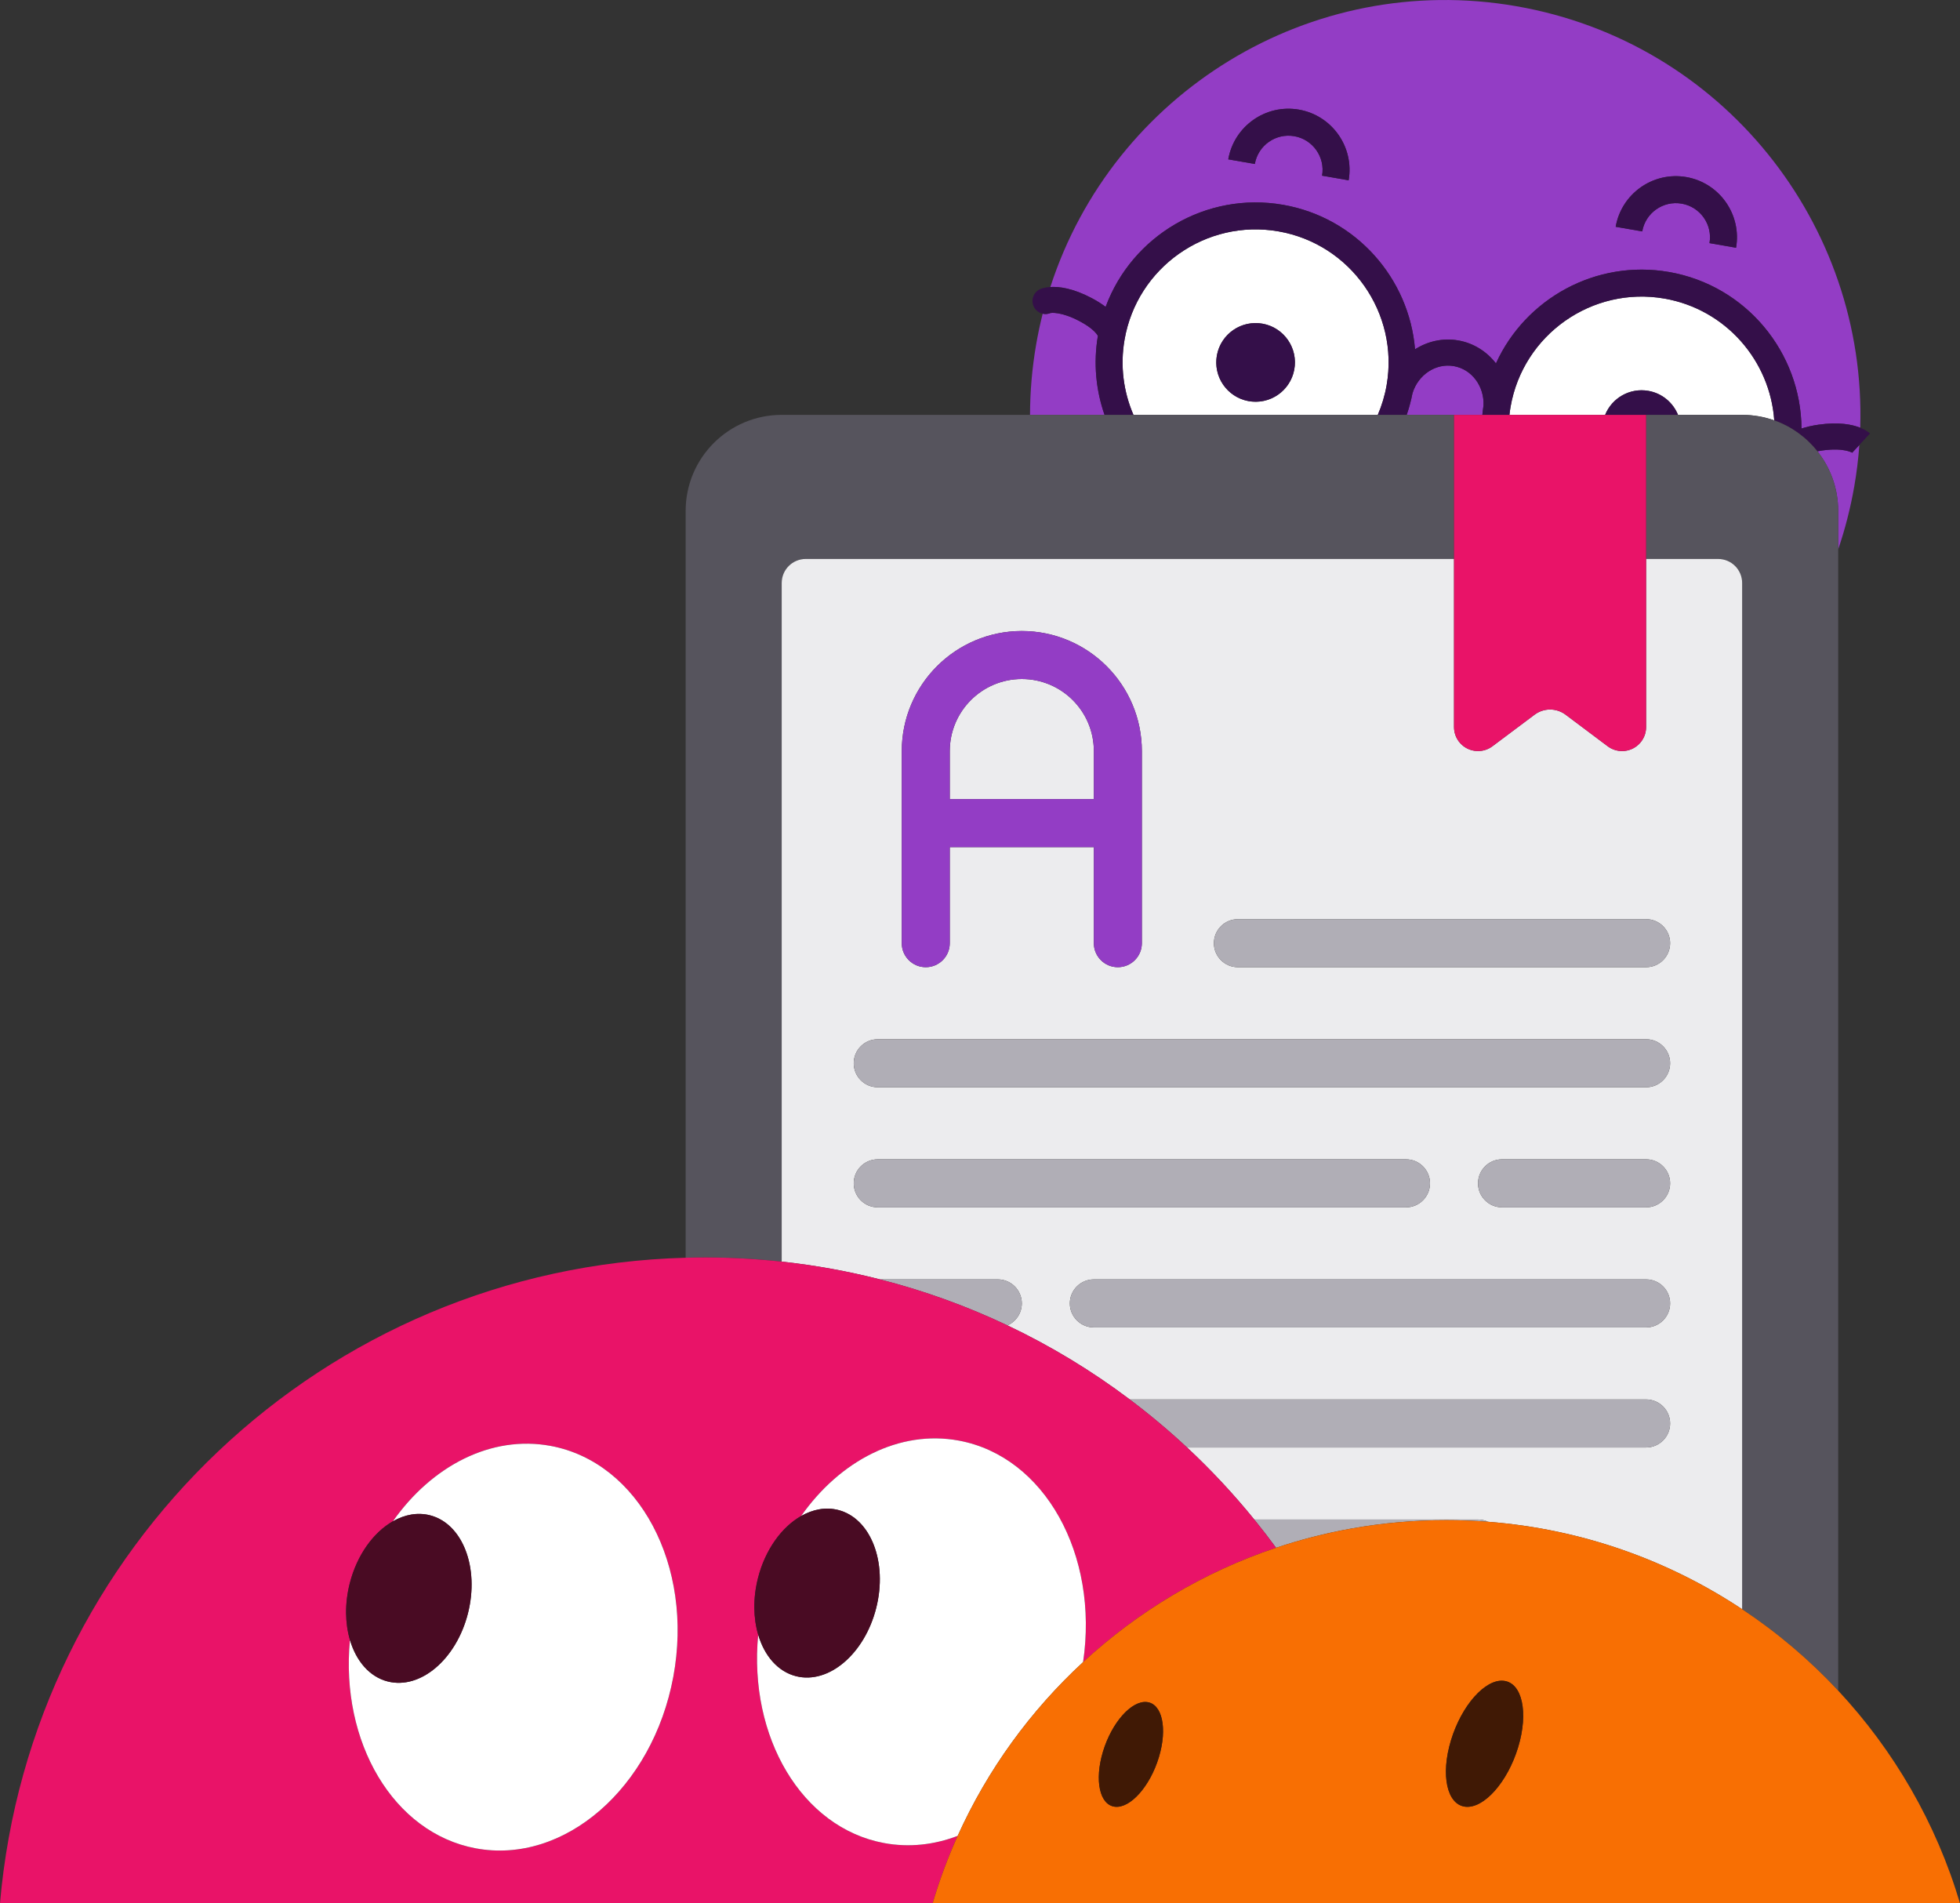 <?xml version="1.0" encoding="utf-8"?>
<!-- Generator: Adobe Illustrator 15.1.0, SVG Export Plug-In . SVG Version: 6.00 Build 0)  -->
<!DOCTYPE svg PUBLIC "-//W3C//DTD SVG 1.1//EN" "http://www.w3.org/Graphics/SVG/1.1/DTD/svg11.dtd">
<svg version="1.1" id="Warstwa_1" xmlns="http://www.w3.org/2000/svg" xmlns:xlink="http://www.w3.org/1999/xlink" x="0px" y="0px"
	 width="508.476px" height="493.714px" viewBox="0 0 508.476 493.714" enable-background="new 0 0 508.476 493.714"
	 xml:space="preserve">
<rect x="0" y="0" width="508.476" height="493.714" fill="#333333" stroke="none"/>
<g>
	<path fill="#933DC5" d="M283.269,77.354c1.411,0.748,2.574,1.502,3.561,2.245c6.808-18.405,26.012-29.959,46.022-26.476
		c18.991,3.306,32.731,19.111,34.243,37.487c3.256-2.075,7.197-3.005,11.217-2.305c4.021,0.7,7.416,2.907,9.779,5.96
		c7.633-16.784,25.907-27.017,44.898-23.711c20.057,3.491,34.244,20.925,34.369,40.603c1.24-0.404,2.687-0.748,4.391-0.993
		c5.297-0.761,8.754-0.05,10.846,0.787c1.646-52.742-35.7-100.026-89.191-109.338c-53.512-9.315-104.661,22.598-120.911,72.83
		C274.728,74.307,278.327,74.736,283.269,77.354z M437.482,45.933c8.61,1.498,14.395,9.722,12.896,18.332l-6.891-1.2
		c0.838-4.811-2.395-9.403-7.205-10.241c-4.81-0.837-9.404,2.394-10.242,7.204l-6.891-1.2
		C420.649,50.219,428.873,44.434,437.482,45.933z M336.976,28.437c8.609,1.498,14.395,9.723,12.896,18.332l-6.891-1.199
		c0.837-4.812-2.395-9.404-7.205-10.242c-4.811-0.837-9.404,2.394-10.241,7.205l-6.892-1.199
		C320.143,32.724,328.367,26.938,336.976,28.437z"/>
	<path fill="#933DC5" d="M384.861,105.194c0.232-4.967-3.003-9.408-7.708-10.227c-4.706-0.82-9.253,2.27-10.71,7.026
		c-0.379,1.932-0.882,3.81-1.51,5.621h12.277h7.353C384.638,106.811,384.737,106.004,384.861,105.194z"/>
	<path fill="#933DC5" d="M480.683,117.522c-0.021-0.017-2.159-1.503-7.973-0.666c-0.44,0.063-0.841,0.135-1.221,0.209
		c3.369,4.25,5.387,9.621,5.387,15.467v9.979c1.782-5.243,3.186-10.689,4.166-16.316c0.627-3.606,1.066-7.203,1.326-10.778
		l-1.833,1.979C480.536,117.396,480.58,117.447,480.683,117.522z"/>
	<path fill="#933DC5" d="M284.82,87.121c-0.377-0.671-1.495-2.085-4.718-3.793c-4.913-2.607-7.526-2.146-7.546-2.138
		c-0.676,0.288-1.392,0.331-2.058,0.183c-0.649,2.584-1.211,5.211-1.675,7.879c-1.074,6.169-1.594,12.307-1.607,18.363h19.334
		C284.323,101.237,283.623,94.233,284.82,87.121z"/>
	<path fill="#FFFFFF" d="M331.652,60.015c-18.743-3.264-36.646,9.332-39.909,28.074c-1.192,6.847-0.26,13.577,2.307,19.526h63.386
		c1.038-2.418,1.822-4.989,2.293-7.692C362.99,81.181,350.396,63.277,331.652,60.015z M335.789,95.757
		c-0.967,5.552-6.252,9.271-11.804,8.304s-9.27-6.252-8.304-11.804c0.967-5.553,6.252-9.27,11.805-8.304
		C333.037,84.92,336.755,90.206,335.789,95.757z"/>
	<circle fill="#340F49" cx="325.735" cy="94.007" r="10.205"/>
	<path fill="#FFFFFF" d="M427.623,101.385c3.602,0.627,6.422,3.076,7.701,6.23h16.637c2.922,0,5.725,0.508,8.329,1.431
		c-1.075-15.462-12.561-28.825-28.499-31.6c-18.743-3.263-36.646,9.332-39.91,28.075c-0.121,0.699-0.214,1.397-0.292,2.094h24.825
		C418.173,103.248,422.794,100.545,427.623,101.385z"/>
	<path fill="#340F49" d="M427.623,101.385c-4.828-0.84-9.449,1.863-11.209,6.23h10.631h8.279
		C434.044,104.461,431.224,102.012,427.623,101.385z"/>
	<path fill="#340F49" d="M272.556,81.19c0.02-0.008,2.633-0.47,7.546,2.138c3.223,1.708,4.341,3.122,4.718,3.793
		c-1.197,7.112-0.497,14.116,1.73,20.494h7.499c-2.566-5.949-3.499-12.68-2.307-19.526c3.263-18.742,21.166-31.338,39.909-28.074
		c18.744,3.263,31.338,21.166,28.076,39.908c-0.471,2.703-1.255,5.274-2.293,7.692h7.498c0.628-1.812,1.131-3.689,1.51-5.621
		c1.457-4.757,6.004-7.847,10.71-7.026c4.705,0.818,7.94,5.26,7.708,10.227c-0.124,0.81-0.223,1.616-0.298,2.421h7.025
		c0.078-0.696,0.171-1.395,0.292-2.094c3.264-18.743,21.167-31.338,39.91-28.075c15.938,2.774,27.424,16.138,28.499,31.6
		c4.453,1.579,8.32,4.389,11.2,8.02c0.38-0.074,0.78-0.146,1.221-0.209c5.813-0.837,7.951,0.649,7.973,0.666
		c-0.104-0.075-0.147-0.127-0.147-0.127l1.833-1.979l2.76-2.98c-0.269-0.25-1.069-0.897-2.533-1.484
		c-2.092-0.837-5.549-1.548-10.846-0.787c-1.704,0.245-3.15,0.589-4.391,0.993c-0.125-19.678-14.313-37.111-34.369-40.603
		c-18.991-3.306-37.266,6.927-44.898,23.711c-2.363-3.053-5.758-5.26-9.779-5.96c-4.02-0.7-7.961,0.229-11.217,2.305
		c-1.512-18.376-15.252-34.182-34.243-37.487c-20.011-3.483-39.215,8.07-46.022,26.476c-0.986-0.743-2.149-1.497-3.561-2.245
		c-4.942-2.617-8.541-3.047-10.776-2.91c-1.399,0.086-2.268,0.393-2.584,0.527c-1.718,0.729-2.519,2.716-1.786,4.434
		c0.443,1.042,1.35,1.738,2.376,1.969C271.165,81.521,271.88,81.479,272.556,81.19z"/>
	<path fill="#340F49" d="M436.283,52.823c4.811,0.838,8.043,5.431,7.205,10.241l6.891,1.2c1.498-8.61-4.286-16.834-12.896-18.332
		c-8.609-1.499-16.833,4.286-18.332,12.895l6.891,1.2C426.878,55.217,431.473,51.986,436.283,52.823z"/>
	<path fill="#340F49" d="M335.777,35.327c4.811,0.838,8.042,5.431,7.205,10.242l6.891,1.199c1.498-8.609-4.287-16.834-12.896-18.332
		c-8.609-1.499-16.833,4.287-18.332,12.896l6.892,1.199C326.373,37.721,330.966,34.49,335.777,35.327z"/>
	<path fill="#56545D" d="M202.794,327.255V151.22c0-3.442,2.789-6.229,6.229-6.229H377.21v-37.375h-12.277h-7.498h-63.386h-7.499
		h-19.334h-64.422c-13.76,0-24.917,11.154-24.917,24.917v193.721c0.852-0.022,1.702-0.055,2.557-0.065
		C187.998,326.09,195.458,326.46,202.794,327.255z"/>
	<path fill="#56545D" d="M471.49,117.065c-2.88-3.631-6.747-6.44-11.2-8.02c-2.604-0.923-5.407-1.431-8.329-1.431h-16.637h-8.279
		v37.375h18.688c3.439,0,6.229,2.787,6.229,6.229v266.204c9.119,6.051,17.48,13.147,24.916,21.121V142.511v-9.979
		C476.876,126.687,474.859,121.315,471.49,117.065z"/>
	<path fill="#ECECEE" d="M386.058,394.74c24.243,1.871,46.738,9.967,65.902,22.684V151.22c0-3.442-2.789-6.229-6.229-6.229h-18.688
		v43.604c0,3.438-2.789,6.229-6.23,6.229c-1.346,0-2.658-0.438-3.736-1.245l-10.914-8.187c-2.387-1.794-5.672-1.794-8.061,0
		l-10.926,8.187c-2.752,2.063-6.656,1.505-8.721-1.246c-0.809-1.079-1.246-2.391-1.246-3.737V144.99H209.023
		c-3.44,0-6.229,2.787-6.229,6.229v176.035c8.696,0.941,17.209,2.494,25.502,4.61h30.561c3.439,0,6.229,2.787,6.229,6.229
		c0,2.549-1.534,4.738-3.729,5.702c11.253,5.339,21.879,11.79,31.737,19.214h133.95c3.439,0,6.229,2.788,6.229,6.229
		c0,3.439-2.789,6.229-6.229,6.229H307.957c6.233,5.814,12.063,12.06,17.439,18.688h58.043
		C384.376,394.157,385.261,394.37,386.058,394.74z M321.148,238.428h105.896c3.439,0,6.229,2.787,6.229,6.229
		c0,3.438-2.789,6.229-6.229,6.229H321.148c-3.439,0-6.229-2.79-6.229-6.229C314.919,241.215,317.708,238.428,321.148,238.428z
		 M233.939,194.823c0.021-17.193,13.954-31.125,31.146-31.146c17.193,0.021,31.125,13.952,31.146,31.146v49.834
		c0,3.438-2.789,6.229-6.23,6.229c-3.439,0-6.229-2.79-6.229-6.229V219.74h-37.375v24.917c0,3.438-2.789,6.229-6.229,6.229
		c-3.439,0-6.229-2.79-6.229-6.229V194.823z M227.711,269.573h199.333c3.439,0,6.229,2.788,6.229,6.229
		c0,3.439-2.789,6.229-6.229,6.229H227.711c-3.44,0-6.229-2.79-6.229-6.229C221.481,272.361,224.271,269.573,227.711,269.573z
		 M433.273,306.948c0,3.44-2.789,6.229-6.229,6.229h-37.375c-3.439,0-6.23-2.789-6.23-6.229s2.791-6.229,6.23-6.229h37.375
		C430.484,300.72,433.273,303.508,433.273,306.948z M227.711,313.178c-3.44,0-6.229-2.789-6.229-6.229s2.789-6.229,6.229-6.229
		h137.041c3.441,0,6.23,2.788,6.23,6.229s-2.789,6.229-6.23,6.229H227.711z M427.044,344.323H283.773
		c-3.439,0-6.229-2.79-6.229-6.229c0-3.442,2.789-6.229,6.229-6.229h143.271c3.439,0,6.229,2.787,6.229,6.229
		C433.273,341.533,430.484,344.323,427.044,344.323z"/>
	<path fill="#ECECEE" d="M283.773,194.823c0-10.321-8.365-18.688-18.688-18.688c-10.321,0-18.687,8.366-18.687,18.688v12.459h37.375
		V194.823z"/>
	<path fill="#E91368" d="M377.21,188.595c0,1.347,0.438,2.658,1.246,3.737c2.064,2.751,5.969,3.309,8.721,1.246l10.926-8.187
		c2.389-1.794,5.674-1.794,8.061,0l10.914,8.187c1.078,0.807,2.391,1.245,3.736,1.245c3.441,0,6.23-2.79,6.23-6.229V144.99v-37.375
		h-10.631h-24.825h-7.025h-7.353v37.375V188.595z"/>
	<path fill="#B0AEB6" d="M321.148,250.886h105.896c3.439,0,6.229-2.79,6.229-6.229c0-3.442-2.789-6.229-6.229-6.229H321.148
		c-3.439,0-6.229,2.787-6.229,6.229C314.919,248.096,317.708,250.886,321.148,250.886z"/>
	<path fill="#B0AEB6" d="M227.711,282.032h199.333c3.439,0,6.229-2.79,6.229-6.229c0-3.441-2.789-6.229-6.229-6.229H227.711
		c-3.44,0-6.229,2.788-6.229,6.229C221.481,279.242,224.271,282.032,227.711,282.032z"/>
	<path fill="#B0AEB6" d="M427.044,300.72h-37.375c-3.439,0-6.23,2.788-6.23,6.229s2.791,6.229,6.23,6.229h37.375
		c3.439,0,6.229-2.789,6.229-6.229S430.484,300.72,427.044,300.72z"/>
	<path fill="#B0AEB6" d="M370.982,306.948c0-3.44-2.789-6.229-6.23-6.229H227.711c-3.44,0-6.229,2.788-6.229,6.229
		s2.789,6.229,6.229,6.229h137.041C368.193,313.178,370.982,310.389,370.982,306.948z"/>
	<path fill="#B0AEB6" d="M427.044,331.865H283.773c-3.439,0-6.229,2.787-6.229,6.229c0,3.438,2.789,6.229,6.229,6.229h143.271
		c3.439,0,6.229-2.79,6.229-6.229C433.273,334.652,430.484,331.865,427.044,331.865z"/>
	<path fill="#B0AEB6" d="M265.085,338.095c0-3.442-2.789-6.229-6.229-6.229h-30.561c11.488,2.931,22.547,6.944,33.061,11.932
		C263.551,342.833,265.085,340.644,265.085,338.095z"/>
	<path fill="#B0AEB6" d="M433.273,369.24c0-3.441-2.789-6.229-6.229-6.229h-133.95c5.171,3.895,10.136,8.05,14.862,12.459h119.088
		C430.484,375.47,433.273,372.68,433.273,369.24z"/>
	<path fill="#B0AEB6" d="M375.21,394.321c3.651,0,7.269,0.143,10.848,0.419c-0.797-0.37-1.682-0.583-2.619-0.583h-58.043
		c1.943,2.396,3.83,4.838,5.653,7.331c6.329-2.119,12.858-3.8,19.557-4.996C358.592,395.065,366.814,394.321,375.21,394.321z"/>
	<path fill="#933DC5" d="M240.169,250.886c3.44,0,6.229-2.79,6.229-6.229V219.74h37.375v24.917c0,3.438,2.789,6.229,6.229,6.229
		c3.441,0,6.23-2.79,6.23-6.229v-49.834c-0.021-17.193-13.953-31.125-31.146-31.146c-17.192,0.021-31.125,13.952-31.146,31.146
		v49.834C233.939,248.096,236.729,250.886,240.169,250.886z M246.398,194.823c0-10.321,8.366-18.688,18.687-18.688
		c10.322,0,18.688,8.366,18.688,18.688v12.459h-37.375V194.823z"/>
	<path fill="#E91368" d="M193.39,493.714h48.557c1.784-6.012,3.955-11.856,6.5-17.498c-6.105,2.332-12.611,3.07-19.117,1.859
		c-21.365-3.978-35.177-27.53-32.634-54.037c-1.268-4.298-1.385-9.439-0.058-14.685c1.874-7.398,6.178-13.252,11.2-16.112
		c10.083-14.354,25.501-22.426,40.923-19.555c22.279,4.147,36.351,29.585,32.219,57.46c14.255-13.152,31.264-23.361,50.068-29.658
		c-1.823-2.493-3.71-4.936-5.653-7.331c-5.377-6.628-11.206-12.873-17.439-18.688c-4.727-4.409-9.691-8.564-14.862-12.459
		c-9.858-7.424-20.484-13.875-31.737-19.214c-10.514-4.987-21.573-9.001-33.061-11.932c-8.293-2.116-16.807-3.669-25.502-4.61
		c-7.335-0.795-14.796-1.165-22.36-1.067c-0.855,0.011-1.705,0.043-2.557,0.065C83.903,328.757,7.921,401.697,0,493.714h3.302
		H193.39z M90.731,410.729c1.873-7.399,6.178-13.255,11.2-16.115c10.083-14.354,25.5-22.424,40.922-19.552
		c22.936,4.268,37.179,31.097,31.813,59.924c-5.367,28.825-28.309,48.732-51.244,44.463c-21.366-3.978-35.18-27.531-32.634-54.039
		C89.522,421.111,89.405,415.972,90.731,410.729z"/>
	<path fill="#FFFFFF" d="M111.524,393.05c8.469,2.143,12.891,13.536,9.875,25.443c-3.014,11.906-12.323,19.821-20.792,17.676
		c-4.74-1.199-8.209-5.298-9.819-10.76c-2.546,26.508,11.268,50.062,32.634,54.039c22.935,4.27,45.877-15.638,51.244-44.463
		c5.366-28.827-8.877-55.656-31.813-59.924c-15.422-2.872-30.839,5.198-40.922,19.552
		C104.992,392.871,108.318,392.238,111.524,393.05z"/>
	<path fill="#490B23" d="M100.607,436.169c8.469,2.146,17.778-5.77,20.792-17.676c3.015-11.907-1.407-23.301-9.875-25.443
		c-3.206-0.812-6.532-0.179-9.592,1.563c-5.022,2.86-9.327,8.716-11.2,16.115c-1.327,5.243-1.209,10.383,0.057,14.681
		C92.398,430.871,95.867,434.97,100.607,436.169z"/>
	<path fill="#FFFFFF" d="M280.981,431.146c4.132-27.875-9.94-53.313-32.219-57.46c-15.422-2.871-30.84,5.2-40.923,19.555
		c3.061-1.743,6.387-2.376,9.594-1.564c8.469,2.142,12.891,13.534,9.875,25.443c-3.017,11.905-12.323,19.821-20.792,17.677
		c-4.741-1.199-8.209-5.297-9.82-10.759c-2.543,26.507,11.269,50.06,32.634,54.037c6.506,1.211,13.012,0.473,19.117-1.859
		C256.19,459.054,267.322,443.751,280.981,431.146z"/>
	<path fill="#490B23" d="M206.516,434.797c8.469,2.145,17.775-5.771,20.792-17.677c3.016-11.909-1.406-23.302-9.875-25.443
		c-3.207-0.812-6.533-0.179-9.594,1.564c-5.022,2.86-9.326,8.714-11.2,16.112c-1.327,5.245-1.21,10.387,0.058,14.685
		C198.306,429.5,201.775,433.598,206.516,434.797z"/>
	<path fill="#F86F03" d="M451.96,417.424c-19.164-12.717-41.659-20.813-65.902-22.684c-3.579-0.276-7.196-0.419-10.848-0.419
		c-8.396,0-16.618,0.744-24.604,2.171c-6.698,1.196-13.228,2.877-19.557,4.996c-18.805,6.297-35.813,16.506-50.068,29.658
		c-13.659,12.604-24.791,27.907-32.534,45.069c-2.545,5.642-4.716,11.486-6.5,17.498H400.33h108.146
		c-6.19-20.859-17.143-39.668-31.6-55.169C469.441,430.571,461.08,423.475,451.96,417.424z M300.646,455.817
		c-2.27,7.503-7.357,13.255-11.361,12.847c-4.004-0.406-5.412-6.819-3.143-14.321c2.271-7.501,7.357-13.253,11.363-12.846
		C301.509,441.904,302.916,448.315,300.646,455.817z M376.416,451.438c2.729-9.021,8.846-15.938,13.662-15.449
		s6.506,8.201,3.777,17.222c-2.73,9.021-8.846,15.938-13.662,15.449C375.376,468.17,373.685,460.459,376.416,451.438z"/>
	<path fill="#401905" d="M297.505,441.497c-4.006-0.407-9.092,5.345-11.363,12.846c-2.27,7.502-0.861,13.915,3.143,14.321
		c4.004,0.408,9.092-5.344,11.361-12.847C302.916,448.315,301.509,441.904,297.505,441.497z"/>
	<path fill="#401905" d="M380.193,468.66c4.816,0.488,10.932-6.428,13.662-15.449c2.729-9.021,1.039-16.732-3.777-17.222
		s-10.934,6.428-13.662,15.449C373.685,460.459,375.376,468.17,380.193,468.66z"/>
</g>
</svg>
